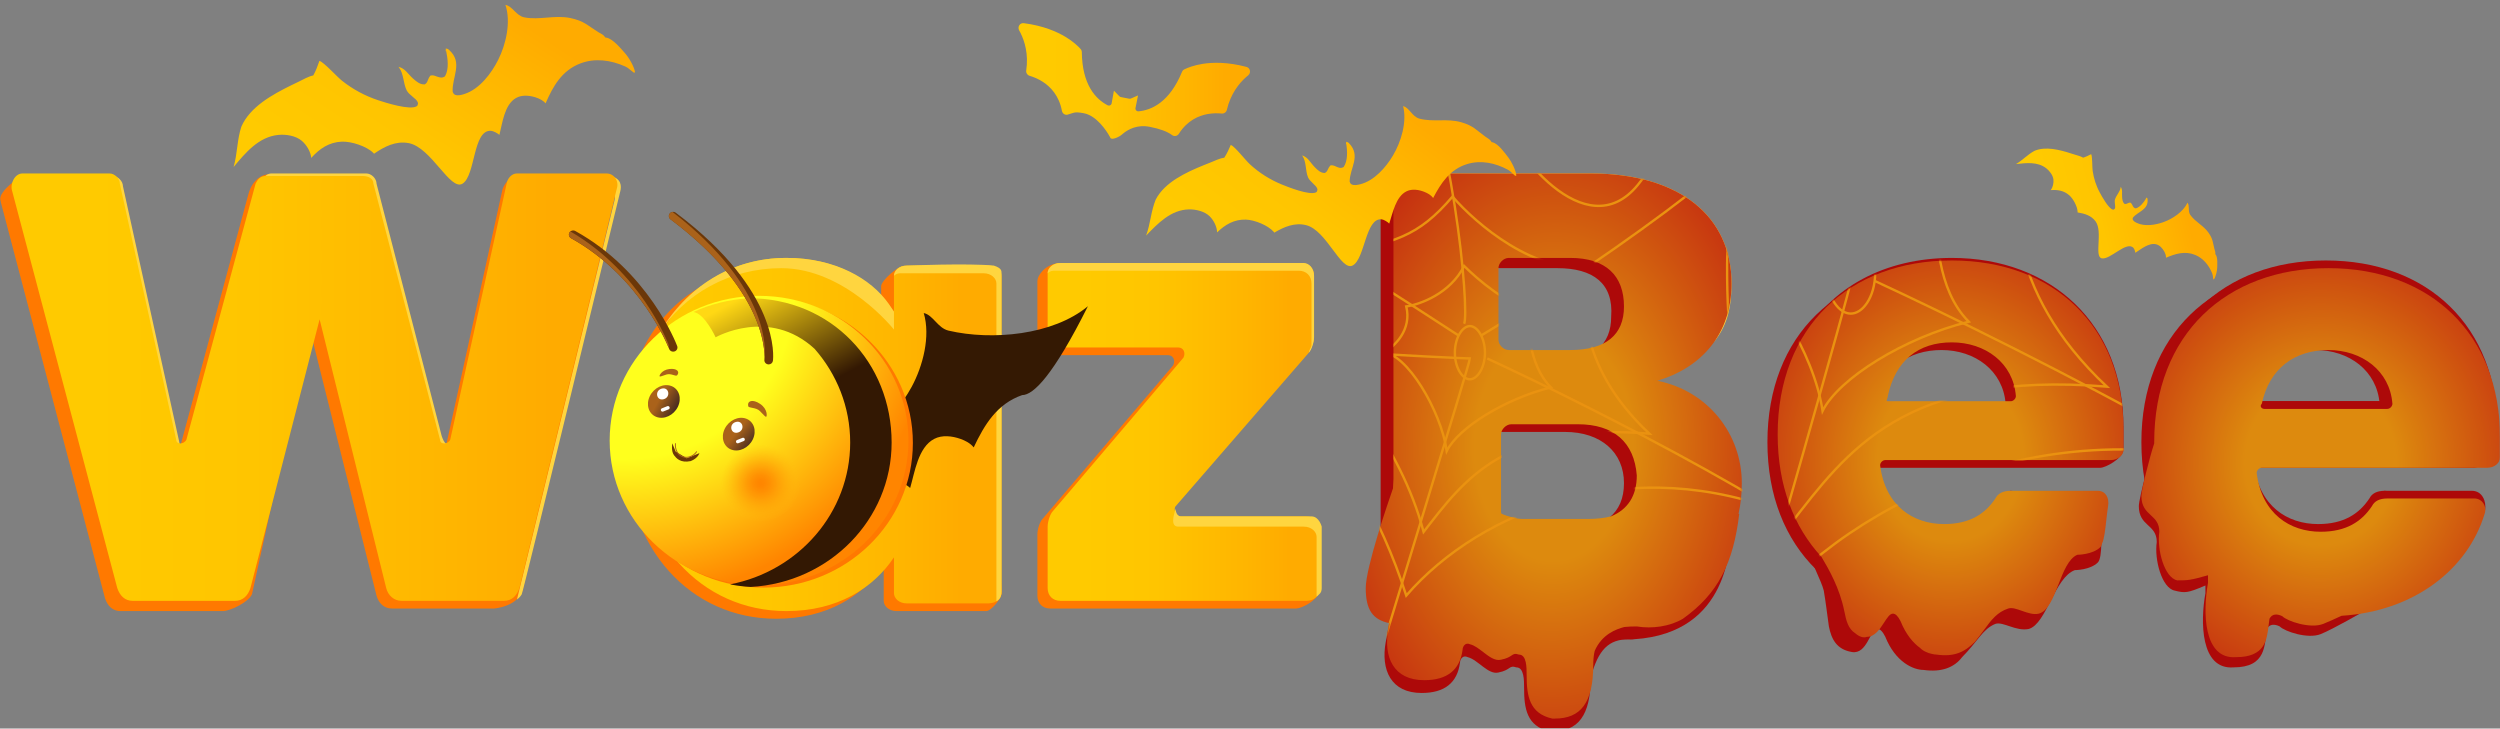 <svg width="1455" height="424" viewBox="0 0 1455 424" fill="none" xmlns="http://www.w3.org/2000/svg">
<rect x="0" y="0" width="1455" height="424" fill="#808080" stroke="none"/>
<g clip-path="url(#clip0_1406_4666)">
<mask id="mask0_1406_4666" style="mask-type:luminance" maskUnits="userSpaceOnUse" x="0" y="0" width="1455" height="424">
<path d="M1455 0H0V424H1455V0Z" fill="white"/>
</mask>
<g mask="url(#mask0_1406_4666)">
<path d="M951.119 372.034C1007.77 368.377 1005.64 315.498 1007.77 313.945L946.646 358.629L921.305 372.034H951.119Z" fill="#AD0909"/>
<path d="M450.219 156.06C480.034 156.06 500.905 169.465 512.832 187.338V166.486C512.832 163.507 522.859 154.21 526.507 154.939L567.99 159.038C572.462 159.038 575.444 162.017 575.444 164.997L582.898 345.221C582.898 348.2 576.935 355.647 573.954 355.647H521.776C517.304 355.647 514.322 352.668 514.322 349.69V328.837C502.396 346.711 481.525 360.116 451.709 360.116C402.514 360.116 363.753 319.901 363.753 258.833C360.772 194.787 401.023 156.06 450.219 156.06ZM468.108 208.191C444.256 208.191 423.385 224.575 423.385 257.343C423.385 288.622 444.256 306.495 468.108 306.495C491.96 306.495 512.832 288.622 512.832 257.343C512.832 226.064 491.96 208.191 468.108 208.191Z" fill="#FF7900"/>
<path d="M754.33 209.681L676.811 299.048C675.322 300.538 676.811 305.006 679.795 305.006H752.841C757.314 305.006 760.298 307.985 760.298 310.964L767.398 345.087C766.138 349.813 757.314 354.159 754.33 354.159H611.217C606.745 354.159 603.764 351.179 603.764 346.711V310.964C603.764 307.985 605.254 303.517 606.745 302.028L682.772 212.66C684.268 209.681 682.772 206.702 679.795 206.702H611.217C606.745 206.702 603.764 203.723 603.764 200.744V163.507C603.764 160.529 608.011 153.846 616.306 153.131L751.353 156.06C755.825 156.06 758.803 159.039 758.803 163.507V199.255C758.803 203.723 757.314 208.191 754.33 209.681Z" fill="#FF7900"/>
<path d="M922.794 355.651H812.477C808.004 355.651 803.531 352.673 803.531 346.715V114.36C803.531 109.892 813.844 101.307 818.317 101.307L918.321 105.422C970.499 105.422 1000.31 130.743 1000.31 169.469C1000.31 199.258 979.27 216.417 953.928 223.864C983.742 229.822 1006.27 257.347 1006.27 285.647C1007.77 328.841 976.461 355.651 922.794 355.651ZM906.398 156.064H870.616C867.639 156.064 864.655 159.043 864.655 162.021V203.727C864.655 206.706 867.639 209.684 870.616 209.684H906.398C927.267 209.684 937.701 200.747 937.701 184.364C939.19 165.001 927.267 156.064 906.398 156.064ZM910.871 251.389H872.105C869.127 251.389 866.143 254.369 866.143 257.347V302.031C866.143 305.01 869.127 307.989 872.105 307.989H912.36C933.228 307.989 945.158 299.052 945.158 281.179C945.158 263.305 931.74 251.389 910.871 251.389Z" fill="#AD0909"/>
<path d="M1130.01 358.629C1070.38 358.629 1028.64 319.903 1028.64 257.346C1028.64 194.789 1070.38 156.062 1130.01 156.062C1189.65 156.062 1229.89 194.788 1229.89 254.367C1229.89 258.835 1235.85 258.835 1235.85 261.814C1235.31 266.927 1225.42 272.241 1222.44 272.241H1091.25C1089.76 272.241 1088.27 273.73 1088.27 275.219C1091.25 299.051 1107.65 309.477 1125.54 309.477C1140.44 309.477 1156.85 310.967 1162.81 302.03C1164.3 299.051 1165.79 285.646 1170.27 285.646L1214.99 290.114C1219.46 290.114 1222.44 294.582 1220.95 299.051C1217.97 306.498 1210.51 310.967 1206.04 316.924C1201.57 322.882 1200.08 327.35 1195.61 331.819C1180.7 346.713 1158.34 358.629 1130.01 358.629ZM1092.74 237.983H1164.3C1165.79 237.983 1167.28 236.493 1167.28 235.004C1165.79 215.641 1149.39 203.725 1130.01 203.725C1110.63 203.725 1095.72 214.151 1091.25 235.004C1089.76 236.493 1091.25 237.983 1092.74 237.983Z" fill="#AD0909"/>
<path d="M1347.67 358.629C1288.03 358.629 1246.29 319.903 1246.29 257.346C1246.29 194.789 1288.03 156.062 1347.67 156.062C1407.29 156.062 1447.55 194.788 1447.55 254.367C1447.55 258.835 1453.51 258.835 1453.51 261.814C1453.51 264.793 1443.08 272.241 1440.09 272.241H1308.91C1307.41 272.241 1305.92 273.73 1305.92 275.219C1308.91 299.051 1325.3 309.477 1343.19 309.477C1358.1 309.477 1368.54 307.987 1374.5 299.051C1375.99 296.072 1383.44 285.646 1387.91 285.646L1432.64 290.114C1437.11 290.114 1440.09 294.582 1438.6 299.051C1428.17 333.31 1393.88 358.629 1347.67 358.629ZM1310.4 237.983H1381.95C1383.44 237.983 1384.94 236.493 1384.94 235.004C1383.44 215.641 1367.05 203.725 1347.67 203.725C1328.29 203.725 1313.38 214.151 1308.91 235.004C1307.41 236.493 1308.91 237.983 1310.4 237.983Z" fill="#AD0909"/>
<path d="M457.673 150.107C487.488 150.107 508.359 163.513 520.286 181.387V160.534C520.286 157.555 523.267 154.576 527.74 154.576H575.444C579.917 154.576 582.899 157.555 582.899 160.534V345.227C582.526 348.105 580.936 350.801 575.444 351.184H527.74C523.267 351.184 520.286 348.206 520.286 345.227V324.374C508.359 342.248 487.488 355.653 457.673 355.653C408.477 355.653 369.717 315.438 369.717 254.37C369.717 193.302 406.986 150.107 457.673 150.107ZM475.563 203.728C451.71 203.728 430.839 220.112 430.839 252.88C430.839 285.648 451.71 302.033 475.563 302.033C499.415 302.033 520.286 284.159 520.286 252.88C520.286 221.602 497.924 203.728 475.563 203.728Z" fill="url(#paint0_linear_1406_4666)"/>
<path d="M761.787 205.216L684.268 294.584C682.78 296.073 684.268 300.541 687.252 300.541H760.299C764.772 300.541 767.756 303.52 767.756 306.5V343.736C767.756 346.715 764.772 349.694 760.299 349.694H617.185C612.712 349.694 609.73 346.715 609.73 342.246V306.5C609.73 303.52 611.221 299.052 612.712 297.563L688.741 208.195C690.23 205.216 688.741 202.237 685.757 202.237H617.185C612.712 202.237 609.73 199.258 609.73 196.279V159.043C609.73 156.064 612.712 153.085 617.185 153.085H757.315C761.787 153.085 764.771 156.064 764.771 160.533V196.279C764.771 199.258 763.283 202.237 761.787 205.216Z" fill="url(#paint1_linear_1406_4666)"/>
<path d="M1353.63 354.16C1293.99 354.16 1252.25 315.434 1252.25 252.876C1252.25 190.319 1293.99 151.593 1353.63 151.593C1413.26 151.593 1453.5 190.319 1453.5 249.898V261.813C1453.5 264.792 1450.53 267.771 1446.05 267.771H1314.86C1313.37 267.771 1311.88 269.26 1311.88 270.75C1314.86 294.581 1331.26 305.007 1349.16 305.007C1364.06 305.007 1373.01 299.049 1378.97 290.113C1380.46 287.134 1383.44 285.644 1387.92 285.644H1438.6C1444.74 285.644 1447.13 291.826 1446.34 296.809C1435.9 331.067 1399.84 354.16 1353.63 354.16ZM1316.36 233.513H1387.92C1389.4 233.513 1392.01 232.122 1392.01 230.633C1390.52 211.27 1373.01 199.256 1353.63 199.256C1334.25 199.256 1319.33 209.682 1314.86 230.534C1313.37 232.024 1314.86 233.513 1316.36 233.513Z" fill="#AD0909"/>
<path d="M14.908 102.443L59.631 106.911C62.613 106.911 65.594 109.89 65.594 112.869L98.392 261.815C98.392 264.794 102.864 264.794 104.354 261.815L144.605 112.869C146.954 104.2 153.037 101.499 156.018 101.499L208.709 106.911C211.69 106.911 214.672 108.4 214.672 111.379L253.432 260.325C253.432 263.304 257.905 263.304 259.396 260.325L292.192 111.379C292.685 108.078 296.361 101.226 305.609 102.443L351.824 105.421C356.296 105.421 359.278 109.89 357.787 114.358L304.119 343.735C302.628 348.204 297.872 352.835 287.72 354.161H228.089C223.617 354.161 220.435 351.166 219.145 346.714L180.384 191.81L146.697 345.659C145.206 350.128 134.17 355.651 129.698 355.651H70.066C65.594 355.651 62.613 352.672 61.122 348.204L0 115.849C0 111.379 10.435 102.443 14.908 102.443Z" fill="#FF7900"/>
<path d="M361.025 111.229C361.025 111.229 304.661 344.158 303.619 345.951C302.577 347.743 300.871 348.918 300.871 348.918L357.54 117.094C358.901 112.198 356.1 108.169 351.78 108.169H301.382C299.943 108.169 297.809 108.246 296.369 109.734L296.734 108.169C297.218 105.068 299.943 102.221 302.822 102.221H354.66C361.86 103.708 361.724 108.381 361.025 111.229Z" fill="#FFD53F"/>
<path d="M263.87 257.346C262.379 263.303 256.416 261.814 254.925 258.835L217.656 109.889C216.165 106.91 214.674 105.42 211.693 105.42H156.534C155.043 105.42 152.047 106.906 150.557 108.396C151.725 106.225 153.671 100.952 158.025 100.952H213.184C216.165 100.952 219.146 103.931 219.146 106.91L257.074 253.791C260.056 262.728 263.87 257.346 263.87 257.346Z" fill="#FFD53F"/>
<path d="M110.316 258.835C108.825 264.793 102.862 266.282 101.371 261.814L68.574 112.868C68.574 109.889 65.592 106.91 62.611 106.91C62.611 106.91 11.924 105.42 10.434 106.91C10.434 105.42 13.415 103.931 14.906 102.441H65.592C68.574 102.441 71.555 105.42 71.555 108.4L104.352 257.345C104.352 258.835 105.844 261.812 110.316 258.835Z" fill="#FFD53F"/>
<path d="M13.087 100.952H63.774C66.755 100.952 69.737 103.931 69.737 106.91L102.534 255.856C102.534 258.835 107.006 258.835 108.497 255.856L148.748 106.912C150.239 103.932 151.73 102.443 154.711 102.443H211.361C214.343 102.443 217.324 103.932 217.324 106.912L256.084 255.858C256.084 258.836 260.556 258.836 262.047 255.858L294.845 106.912C295.309 103.812 297.826 100.953 300.807 100.953H352.985C357.457 100.953 360.439 105.422 358.948 109.89L302.298 342.246C300.807 346.715 297.826 349.693 293.354 349.693H233.722C229.25 349.693 225.821 346.489 224.778 342.246L186.017 185.853L145.766 342.246C144.276 346.715 141.294 349.693 136.822 349.693H77.191C72.719 349.693 69.737 346.715 68.246 342.246L7.124 111.379C5.633 106.91 8.615 100.952 13.087 100.952Z" fill="url(#paint2_linear_1406_4666)"/>
<path d="M582.898 159.043V344.247C582.898 348.201 580.839 349.404 579.916 349.958V165.001C579.916 162.023 576.935 159.043 572.462 159.043H524.757C523.267 159.043 521.776 159.043 520.285 160.533C520.285 157.554 523.267 154.575 527.739 154.575C527.739 154.575 563.518 153.086 578.425 154.575C582.898 156.064 582.898 157.554 582.898 159.043Z" fill="#FFD53F"/>
<path d="M517.299 176.918L520.28 181.387V191.812C520.28 191.812 491.956 156.066 454.686 156.066C424.871 156.066 398.037 170.96 383.129 194.792C399.527 166.491 426.361 150.107 457.667 150.107C485.992 150.107 506.863 162.023 517.299 176.918Z" fill="#FFD53F"/>
<path d="M769.236 306.501V342.247C769.236 345.227 767.748 345.791 766.259 347.28V312.458C766.259 309.479 763.275 306.501 758.802 306.501H685.756C681.283 306.501 682.772 300.542 684.267 296.074C684.267 299.053 685.756 300.542 687.245 300.542H763.275C767.748 300.542 769.236 306.501 769.236 306.501Z" fill="#FFD53F"/>
<path d="M764.771 160.533V196.279C764.771 199.258 763.283 203.727 761.787 205.216C761.787 203.727 763.283 202.237 763.283 200.748V165.001C763.283 160.533 760.299 157.553 755.826 157.553H614.203C612.712 157.553 611.221 157.553 609.73 159.043C609.73 156.064 612.712 153.085 617.185 153.085H758.81C761.787 153.085 764.771 156.064 764.771 160.533Z" fill="#FFD53F"/>
<path d="M997.328 199.257C1001.8 191.809 1004.78 181.383 1004.78 170.957C1004.78 132.231 973.475 106.91 922.786 106.91H816.942C815.453 106.91 812.469 106.91 812.469 108.4C812.469 103.931 816.942 100.952 819.926 100.952H925.77C977.948 100.952 1007.76 126.273 1007.76 164.999C1007.76 179.894 1004.78 190.32 997.328 199.257Z" fill="#FFD53F"/>
<path d="M1235.85 248.412V260.328C1235.85 261.817 1234.37 264.796 1232.88 264.796V252.88C1232.88 193.302 1191.13 154.576 1132.99 154.576C1095.72 154.576 1065.27 170.116 1048.87 196.926C1065.27 167.137 1097.21 150.107 1135.98 150.107C1194.12 150.107 1235.85 188.833 1235.85 248.412Z" fill="#AD0909"/>
<path d="M1392.35 235.362C1391.34 237.698 1390.48 237.984 1387.92 237.984H1313.38C1311.89 237.984 1310.4 236.494 1310.4 235.005C1311.89 229.047 1313.38 224.579 1316.36 220.11C1314.87 223.089 1313.38 226.068 1313.38 230.537C1313.38 232.026 1314.87 233.515 1316.36 233.515H1387.92C1389.42 233.515 1391.81 231.945 1391.81 230.456L1392.35 235.362Z" fill="#AD0909"/>
<path d="M843.785 340.755C840.801 340.755 827.383 303.518 824.406 303.518C821.422 300.539 818.437 296.071 815.46 294.581C810.987 291.602 809.492 330.328 810.987 334.797C812.476 342.244 809.492 357.139 806.515 373.523C803.53 389.907 809.492 403.312 827.383 403.312C840.801 403.312 848.258 397.354 849.747 385.438C849.747 383.949 851.236 380.97 854.22 382.46C860.181 383.949 866.143 392.886 872.104 391.397C879.561 389.907 878.072 386.928 882.545 388.418C887.018 388.418 887.018 395.865 887.018 400.334C887.018 412.249 888.506 422.675 901.925 425.654H903.414C918.321 425.654 925.777 416.717 925.777 394.375C930.25 377.991 936.212 372.033 948.135 372.033C957.08 373.523 967.514 355.649 974.971 351.181C977.955 351.181 1006.28 313.945 1006.28 313.945L945.157 358.628" fill="#AD0909"/>
<path d="M1043.54 293.09L1052.49 319.9C1053.98 327.348 1059.94 337.774 1061.44 343.732C1062.92 352.669 1062.92 354.158 1064.41 364.584C1065.91 372.031 1068.89 377.989 1077.83 379.479C1086.78 380.968 1088.27 366.074 1092.74 366.074C1094.23 366.074 1095.72 367.563 1097.21 370.542C1103.17 385.436 1113.61 389.905 1119.58 389.905C1130.01 391.395 1137.47 388.416 1141.94 382.458C1150.88 373.521 1153.86 366.074 1161.32 363.095C1165.79 361.606 1173.24 367.563 1180.7 366.074C1191.13 363.095 1195.61 336.285 1207.53 331.816C1207.53 331.816 1216.47 331.816 1220.95 327.348C1223.93 324.369 1222.44 309.474 1223.93 303.516C1152.37 337.774 1043.54 293.09 1043.54 293.09Z" fill="#AD0909"/>
<path d="M1265.67 343.732C1258.22 342.243 1253.74 325.859 1255.23 315.433C1255.23 305.006 1244.8 306.496 1244.8 294.581C1244.8 290.112 1252.25 261.812 1253.74 260.323C1253.74 260.323 1261.19 245.428 1262.69 243.939C1262.69 243.939 1277.6 224.575 1279.09 221.597C1279.09 220.107 1282.07 211.17 1282.07 206.702C1291.02 282.665 1340.21 340.753 1338.72 330.327C1338.72 322.88 1375.98 351.18 1375.98 355.648C1375.98 355.648 1358.1 366.074 1350.64 369.053C1343.19 372.033 1329.77 367.564 1326.79 364.585C1323.81 363.096 1320.83 363.096 1319.33 366.074C1317.85 375.011 1319.33 388.416 1299.95 388.416C1280.57 389.906 1280.57 361.606 1283.56 345.222C1283.56 339.264 1283.56 340.753 1283.56 340.753C1273.12 345.222 1271.64 345.222 1265.67 343.732Z" fill="#AD0909"/>
<path fill-rule="evenodd" clip-rule="evenodd" d="M1253.75 258.035C1253.75 257.806 1253.75 257.576 1253.75 257.346C1253.75 194.789 1295.49 156.062 1355.12 156.062C1414.75 156.062 1455 194.788 1455 254.367V266.282C1455 269.261 1452.02 272.241 1447.55 272.241H1316.36C1314.87 272.241 1313.38 273.73 1313.38 275.219C1316.36 299.051 1332.76 309.477 1350.64 309.477C1365.55 309.477 1374.5 303.519 1380.46 294.582C1381.95 291.603 1384.93 290.114 1389.4 290.114H1440.09C1444.57 290.114 1447.55 294.582 1446.05 299.051C1436.21 331.391 1405.09 355.768 1362.76 358.394C1359.25 360.044 1355.29 361.838 1352.14 363.1C1344.68 366.078 1331.26 361.61 1328.29 358.631C1325.3 357.141 1322.32 357.141 1320.83 360.12C1320.63 361.326 1320.49 362.612 1320.33 363.936C1319.36 372.429 1318.22 382.462 1301.45 382.462C1282.07 383.952 1282.07 355.652 1285.05 339.268V334.8C1274.62 337.779 1273.12 337.779 1267.17 337.779C1259.71 336.289 1255.23 319.905 1256.73 309.479C1256.73 304.44 1254.29 302.184 1251.77 299.853C1249.08 297.361 1246.29 294.783 1246.29 288.626C1246.29 285.046 1251.08 266.165 1253.75 258.035ZM1389.4 237.983H1317.85C1316.36 237.983 1314.87 236.493 1316.36 235.004C1320.83 214.151 1335.74 203.725 1355.12 203.725C1374.5 203.725 1390.9 215.641 1392.39 235.004C1392.39 236.493 1390.9 237.983 1389.4 237.983Z" fill="url(#paint3_radial_1406_4666)"/>
<path d="M813.964 369.055C813.964 373.523 815.453 377.991 819.926 380.97C824.398 382.46 830.36 379.48 834.833 376.502C846.756 370.544 860.174 372.034 873.592 372.034C878.065 372.034 882.538 372.034 882.538 367.565C882.538 366.075 882.538 363.097 881.049 361.607C879.554 360.118 878.065 360.118 875.081 358.628C863.158 355.65 851.228 357.139 839.305 354.16C834.833 354.16 831.849 352.67 827.376 349.691C819.926 343.734 818.437 333.308 818.437 324.371C818.437 322.881 818.437 319.902 816.942 319.902C813.964 316.924 813.964 321.392 813.964 322.881C813.964 327.349 812.469 333.308 812.469 337.776C812.469 349.691 812.469 360.118 813.964 369.055Z" fill="#FFE91D"/>
<path fill-rule="evenodd" clip-rule="evenodd" d="M1034.6 252.876C1034.6 282.431 1043.92 306.667 1060.04 324.013C1064.51 331.499 1070.71 342.394 1073.37 355.647C1074.48 361.218 1075.6 365.956 1079.83 368.613C1081.77 370.365 1084.48 371.507 1086.55 370.646C1091.16 370.634 1094.07 366.127 1096.54 362.323C1098.34 359.542 1099.89 357.137 1101.69 357.137C1103.18 357.137 1104.67 358.626 1106.16 361.605C1109.25 369.311 1113.53 374.226 1117.56 377.176C1118.54 378.139 1119.68 378.929 1121.06 379.48C1122.1 380 1123.15 380.339 1124.17 380.519C1125.27 380.829 1126.24 380.968 1127.03 380.968C1137.47 382.457 1143.43 379.479 1149.4 373.52C1151.39 371.126 1153.07 368.838 1154.62 366.715C1158.87 360.913 1162.23 356.338 1168.78 354.158C1170.93 353.442 1173.75 354.444 1176.79 355.515C1180.06 356.673 1183.56 357.911 1186.66 357.137C1191.97 355.623 1194.96 347.957 1197.99 340.195C1200.92 332.681 1203.89 325.077 1209.02 322.879C1209.02 322.879 1217.97 322.879 1222.44 318.411C1222.89 317.961 1223.2 317.206 1223.43 316.234C1224.65 313.794 1225.27 308.144 1225.89 302.596C1226.21 299.748 1226.52 296.927 1226.91 294.581C1227.72 289.698 1225.42 285.644 1220.95 285.644H1170.26C1165.79 285.644 1162.81 287.134 1161.31 290.113C1155.35 299.049 1146.41 305.007 1131.5 305.007C1113.61 305.007 1097.21 294.581 1094.23 270.75C1094.23 269.26 1095.72 267.771 1097.21 267.771H1228.4C1232.87 267.771 1235.85 264.792 1235.85 261.813V249.898C1235.85 190.319 1195.6 151.593 1135.97 151.593C1076.34 151.593 1034.6 190.319 1034.6 252.876ZM1098.7 233.513H1170.26C1171.75 233.513 1173.24 232.024 1173.24 230.534C1171.75 211.171 1155.35 199.256 1135.97 199.256C1116.59 199.256 1103.17 209.682 1098.7 230.534C1098.7 231.104 1098.48 231.672 1098.3 232.158C1098 232.944 1097.78 233.513 1098.7 233.513Z" fill="url(#paint4_radial_1406_4666)"/>
<path fill-rule="evenodd" clip-rule="evenodd" d="M1011.83 299.052C1013.09 293.466 1013.73 287.497 1013.73 281.177C1013.73 252.877 994.351 227.557 964.537 221.598C989.878 214.151 1007.77 194.788 1007.77 164.999C1007.77 126.273 977.949 100.952 925.778 100.952H819.926C815.454 100.952 810.988 105.42 810.988 109.889V278.779C810.893 280.598 810.806 282.415 810.718 284.218C807.869 292.37 794.861 330.305 794.861 342.245C794.861 354.621 798.674 360.649 808.643 362.674C808.441 363.736 808.226 364.867 808.003 366.078C805.026 382.462 810.988 395.867 828.879 395.867C842.297 395.867 849.747 389.909 851.236 377.994C851.236 376.504 852.731 373.526 855.709 375.015C858.194 375.635 860.68 377.549 863.165 379.463C866.641 382.142 870.124 384.821 873.6 383.952C877.102 383.252 878.632 382.224 879.73 381.485C880.969 380.65 881.663 380.182 884.034 380.973C888.507 380.973 888.507 388.42 888.507 392.888C888.507 404.804 890.002 415.23 903.414 418.209H904.909C919.816 418.209 927.266 409.273 927.266 386.931C927.266 383.815 927.569 381.133 928.115 378.822C932.298 369.159 940.624 366.149 945.353 364.916C947.751 364.649 950.21 364.589 952.614 364.589C961.56 366.078 971.994 364.589 979.444 360.12C1000.02 345.442 1008.79 327.782 1012.24 299.052H1011.83ZM937.707 300.493C947.347 296.506 952.608 288.578 952.608 276.708C951.119 257.346 939.189 246.919 918.321 246.919H879.561C876.577 246.919 873.6 249.898 873.6 252.877V297.561C873.6 298.022 873.667 298.482 873.802 298.932C877.554 300.703 883.536 302.031 885.529 302.031H924.289C929.287 302.031 933.773 301.519 937.707 300.493ZM878.072 150.105H913.848C934.716 150.105 945.157 160.531 945.157 178.404C945.157 194.788 934.716 203.725 913.848 203.725H878.072C875.088 203.725 872.104 200.746 872.104 197.767V156.062C872.104 153.083 875.088 150.105 878.072 150.105Z" fill="url(#paint5_radial_1406_4666)"/>
<mask id="mask1_1406_4666" style="mask-type:alpha" maskUnits="userSpaceOnUse" x="794" y="100" width="220" height="319">
<path fill-rule="evenodd" clip-rule="evenodd" d="M1011.83 299.052C1013.09 293.466 1013.73 287.497 1013.73 281.177C1013.73 252.877 994.351 227.557 964.537 221.598C989.878 214.151 1007.77 194.788 1007.77 164.999C1007.77 126.273 977.949 100.952 925.778 100.952H819.926C815.454 100.952 810.988 105.42 810.988 109.889V278.779C810.893 280.598 810.806 282.415 810.718 284.218C807.869 292.37 794.861 330.305 794.861 342.245C794.861 354.621 798.674 360.649 808.643 362.674C808.441 363.736 808.226 364.867 808.003 366.078C805.026 382.462 810.988 395.867 828.879 395.867C842.297 395.867 849.747 389.909 851.236 377.994C851.236 376.504 852.731 373.526 855.709 375.015C858.194 375.635 860.68 377.549 863.165 379.463C866.641 382.142 870.124 384.821 873.6 383.952C877.102 383.252 878.632 382.224 879.73 381.485C880.969 380.65 881.663 380.182 884.034 380.973C888.507 380.973 888.507 388.42 888.507 392.888C888.507 404.804 890.002 415.23 903.414 418.209H904.909C919.816 418.209 927.266 409.273 927.266 386.931C927.266 383.815 927.569 381.133 928.115 378.822C932.298 369.159 940.624 366.149 945.353 364.916C947.751 364.649 950.21 364.589 952.614 364.589C961.56 366.078 971.994 364.589 979.444 360.12C1000.02 345.442 1008.79 327.782 1012.24 299.052H1011.83ZM937.707 300.493C947.347 296.506 952.608 288.578 952.608 276.708C951.119 257.346 939.189 246.919 918.321 246.919H879.561C876.577 246.919 873.6 249.898 873.6 252.877V297.561C873.6 298.022 873.667 298.482 873.802 298.932C877.554 300.703 883.536 302.031 885.529 302.031H924.289C929.287 302.031 933.773 301.519 937.707 300.493ZM878.072 150.105H913.848C934.716 150.105 945.157 160.531 945.157 178.404C945.157 194.788 934.716 203.725 913.848 203.725H878.072C875.088 203.725 872.104 200.746 872.104 197.767V156.062C872.104 153.083 875.088 150.105 878.072 150.105Z" fill="url(#paint6_radial_1406_4666)"/>
</mask>
<g mask="url(#mask1_1406_4666)">
<path d="M864.244 205.269C864.244 210.044 862.944 214.155 861.092 216.933C859.213 219.745 857.138 220.749 855.487 220.749C853.837 220.749 851.762 219.745 849.883 216.933C848.031 214.155 846.73 210.044 846.73 205.269C846.73 200.494 848.031 196.384 849.883 193.606C851.762 190.794 853.837 189.79 855.487 189.79C857.138 189.79 859.213 190.794 861.092 193.606C862.944 196.384 864.244 200.494 864.244 205.269Z" stroke="#EA9210" stroke-width="1.4"/>
<path d="M862.223 195.174C916.112 162.645 1030.63 86.145 1057.57 40.38M865.591 208.634C928.459 237.798 1063.63 306.221 1101.36 346.602M791.494 420.634C807.209 366.793 855.487 211.326 855.487 208.634C852.119 208.634 700.557 201.904 656.772 191.809M848.751 195.174C790.369 157.036 666.876 78.742 639.932 70.666M852.119 188.444C855.487 181.713 845.383 67.301 818.439 23.555" stroke="#EA9210" stroke-width="1.4"/>
<path d="M983.473 10.095C983.473 30.285 977.411 78.069 953.161 107.682C922.848 144.698 879.064 87.491 872.327 63.936C852.119 74.031 842.015 60.571 831.911 50.476C794.862 111.047 754.446 111.047 724.133 117.777C734.237 148.063 720.765 171.618 700.557 195.174C727.501 201.904 788.126 252.38 818.439 346.603C862.223 296.126 949.793 262.476 1040.73 299.491C997.619 245.65 1002.56 135.724 1010.42 87.491C899.946 103.644 876.82 26.92 879.064 -13.461M852.119 154.793C859.98 162.645 878.39 178.349 889.168 178.349C889.168 188.444 889.168 211.999 902.64 225.46C875.696 232.19 848.751 249.015 842.015 262.476C838.647 238.92 818.439 205.269 804.966 205.269C811.702 201.904 821.807 191.809 818.439 178.349C826.3 177.227 844.036 170.945 852.119 154.793ZM926.216 154.793C919.48 170.496 916.786 211.999 959.897 252.38C875.696 245.65 852.119 279.301 828.543 309.587C815.071 258.437 778.022 216.486 761.182 201.904C770.161 195.174 785.432 174.983 774.654 148.063C811.702 141.333 825.175 137.968 845.383 114.412C858.855 130.116 893.883 160.177 926.216 154.793Z" stroke="#EA9210" stroke-width="1.4"/>
</g>
<path d="M503.281 251.078C515.217 247.651 524.921 235.621 530.579 225.159C537.138 213.029 541.652 195.789 537.617 182.189C543.086 183.318 545.736 190.946 552.047 192.421C577.332 198.339 612.962 195.035 633.169 178.211C612.961 218.592 601.428 229.95 594.884 229.95C580.247 235.043 572.939 247.159 566.698 260.39C564.789 257.979 561.801 256.428 558.938 255.421C554.155 253.741 548.312 253.016 543.684 255.448C534.325 260.357 532.381 274.889 529.714 283.99C528.505 282.701 524.952 280.725 523.18 280.567C510.609 279.468 506.55 277.874 505.474 277.222C505.921 277.888 506.352 279.768 503.489 283.712C503.515 284.202 503.456 284.328 503.281 283.993C503.353 283.898 503.421 283.804 503.489 283.712C503.283 279.798 497.718 252.68 503.281 251.078Z" fill="#341903"/>
<mask id="mask2_1406_4666" style="mask-type:alpha" maskUnits="userSpaceOnUse" x="1034" y="151" width="202" height="231">
<path fill-rule="evenodd" clip-rule="evenodd" d="M1060.04 324.013C1043.92 306.667 1034.6 282.431 1034.6 252.876C1034.6 190.319 1076.34 151.593 1135.97 151.593C1195.6 151.593 1235.85 190.319 1235.85 249.898V261.813C1235.85 264.792 1232.87 267.771 1228.4 267.771H1097.21C1095.72 267.771 1094.23 269.26 1094.23 270.75C1097.21 294.581 1113.61 305.007 1131.5 305.007C1146.41 305.007 1155.35 299.049 1161.31 290.113C1162.81 287.134 1165.79 285.644 1170.26 285.644H1220.95C1225.42 285.644 1227.72 289.698 1226.91 294.581C1226.52 296.927 1226.21 299.748 1225.89 302.596C1225.27 308.144 1224.65 313.794 1223.43 316.234C1223.2 317.206 1222.89 317.961 1222.44 318.411C1217.97 322.879 1209.02 322.879 1209.02 322.879C1203.89 325.077 1200.92 332.681 1197.99 340.195C1194.96 347.957 1191.97 355.623 1186.66 357.137C1183.56 357.911 1180.06 356.673 1176.79 355.515C1173.75 354.444 1170.93 353.442 1168.78 354.158C1162.23 356.338 1158.87 360.913 1154.62 366.715C1153.07 368.838 1151.39 371.126 1149.4 373.52C1143.43 379.479 1137.47 382.457 1127.03 380.968C1122.56 380.968 1112.13 376.499 1106.16 361.605C1104.67 358.626 1103.18 357.137 1101.69 357.137C1099.89 357.137 1098.34 359.542 1096.54 362.323C1093.86 366.462 1090.64 371.433 1085.29 370.542C1076.34 369.052 1074.85 363.094 1073.37 355.647C1070.71 342.394 1064.51 331.499 1060.04 324.013ZM1170.26 233.513H1098.7C1097.78 233.513 1098 232.944 1098.3 232.158C1098.48 231.672 1098.7 231.104 1098.7 230.534C1103.17 209.682 1116.59 199.256 1135.97 199.256C1155.35 199.256 1171.75 211.171 1173.24 230.534C1173.24 232.024 1171.75 233.513 1170.26 233.513Z" fill="url(#paint7_radial_1406_4666)"/>
</mask>
<g mask="url(#mask2_1406_4666)">
<path d="M1091.34 158.894C1091.34 165.918 1089.44 172.064 1086.6 176.316C1083.74 180.601 1080.3 182.517 1077.15 182.517C1074 182.517 1070.57 180.601 1067.71 176.316C1064.87 172.064 1062.96 165.918 1062.96 158.894C1062.96 151.87 1064.87 145.724 1067.71 141.472C1070.57 137.186 1074 135.271 1077.15 135.271C1080.3 135.271 1083.74 137.186 1086.6 141.472C1089.44 145.724 1091.34 151.87 1091.34 158.894Z" stroke="#EA9210" stroke-width="1.4"/>
<path d="M1086.61 144.726C1162.23 99.076 1322.94 -8.28 1360.75 -72.505M1091.34 163.616C1179.57 204.544 1369.26 300.566 1422.19 357.235M1006.25 413.904C1028.31 338.346 1077.16 167.394 1077.16 163.616C1072.43 163.616 859.729 154.171 798.283 140.004M1067.7 144.726C985.776 91.205 812.462 -18.669 774.652 -30.003M1072.43 135.282C1077.16 125.837 1062.98 -34.726 1025.16 -96.117" stroke="#EA9210" stroke-width="1.4"/>
<path d="M1259.26 -115.006C1259.26 -86.672 1250.75 -19.614 1216.72 21.944C1174.18 73.89 1112.73 -6.391 1103.28 -39.448C1074.92 -25.28 1060.74 -44.17 1046.56 -58.337C994.567 26.666 937.849 26.666 895.31 36.111C909.49 78.613 890.582 111.669 862.223 144.727C900.032 154.172 985.116 221.105 1027.65 353.333C1089.1 282.497 1212.87 230.72 1340.49 282.667C1279.98 207.108 1286.04 61.297 1297.07 -6.391C1142.03 16.277 1109.58 -91.394 1112.73 -148.063M1074.92 88.057C1085.95 99.077 1111.79 121.115 1126.91 121.115C1126.91 135.282 1126.91 168.339 1145.82 187.228C1108 196.673 1070.19 220.285 1060.74 239.175C1056.01 206.119 1027.65 158.894 1008.75 158.894C1018.2 154.172 1032.38 140.004 1027.65 121.115C1038.68 119.54 1063.58 110.725 1074.92 88.057ZM1178.91 88.057C1169.45 110.095 1165.67 168.339 1226.17 225.008C1108 215.563 1074.92 262.787 1041.83 305.289C1022.93 233.508 970.937 174.636 947.3 154.172C959.903 144.727 981.331 116.392 966.208 78.613C1018.2 69.168 1037.11 64.445 1065.46 31.389C1084.37 53.427 1133.53 95.613 1178.91 88.057Z" stroke="#EA9210" stroke-width="1.4"/>
</g>
<path d="M444.341 341.975C396.324 341.975 357.395 304.276 357.395 257.765C357.395 211.253 396.324 173.559 444.341 173.559C492.359 173.559 531.292 211.257 531.292 257.765C531.292 304.272 492.363 341.975 444.341 341.975Z" fill="#FF7900"/>
<path d="M441.775 340.601C393.753 340.601 354.824 302.898 354.824 256.39C354.824 209.882 393.753 172.18 441.775 172.18C489.797 172.18 528.726 209.882 528.726 256.39C528.726 302.898 489.797 340.601 441.775 340.601Z" fill="url(#paint8_radial_1406_4666)"/>
<path d="M403.602 181.58C410.143 182.451 416.492 196.298 416.492 196.298C416.492 196.298 447.612 178.596 474.098 203.017C487.005 217.719 494.81 236.747 494.81 257.55C494.81 298.385 464.755 332.435 424.896 340.092C428.799 340.867 432.836 341.384 436.936 341.607C482.634 339.088 518.928 302.424 518.928 257.55C518.928 211.029 483.77 173.559 435.77 173.559H435.735C424.397 174.334 413.344 176.993 403.602 181.58Z" fill="url(#paint9_linear_1406_4666)"/>
<path d="M447.365 212.089C448.602 212.089 449.676 211.204 449.843 209.982C450.062 208.361 454.516 169.708 393.302 123.799C392.201 122.978 390.632 123.177 389.795 124.231C388.944 125.288 389.146 126.81 390.237 127.628C448.944 171.657 444.928 208.992 444.88 209.365C444.709 210.687 445.682 211.9 447.045 212.067C447.151 212.08 447.26 212.089 447.365 212.089Z" fill="#6B3708"/>
<path d="M390.229 127.658C442.035 166.52 445.003 200.148 444.937 207.775C444.968 207.613 445.003 207.486 445.034 207.324C445.235 205.738 449.572 168.329 391.43 123.361C390.799 123.426 390.198 123.749 389.8 124.266C388.962 125.332 389.164 126.85 390.229 127.658Z" fill="#AA621A"/>
<path d="M391.778 204.668C392.068 204.668 392.357 204.625 392.642 204.52C393.935 204.064 394.606 202.671 394.129 201.414C393.466 199.657 377.389 158.012 334.834 134.445C333.638 133.775 332.107 134.187 331.419 135.347C330.735 136.508 331.151 137.989 332.352 138.65C373.267 161.311 389.275 202.662 389.433 203.079C389.801 204.06 390.761 204.668 391.778 204.668Z" fill="#6B3708"/>
<path d="M332.345 138.615C369.739 159.321 386.316 195.6 389.017 202.062C389.25 201.545 389.25 200.962 389.052 200.415C388.381 198.702 372.874 158.48 331.977 134.703C331.744 134.865 331.543 135.063 331.411 135.321C330.745 136.481 331.143 137.967 332.345 138.615Z" fill="#AA621A"/>
<path d="M442.385 303.646C429.583 303.646 419.205 293.593 419.205 281.196C419.205 268.8 429.583 258.746 442.385 258.746C455.187 258.746 465.566 268.795 465.566 281.196C465.566 293.598 455.187 303.646 442.385 303.646Z" fill="url(#paint10_radial_1406_4666)"/>
<path d="M382.019 242.646C386.533 244.344 392.135 241.693 394.532 236.725C396.929 231.757 395.214 226.354 390.7 224.657C386.186 222.959 380.584 225.61 378.186 230.578C375.789 235.546 377.505 240.949 382.019 242.646Z" fill="url(#paint11_linear_1406_4666)"/>
<path d="M385.106 226.184C389.38 225.016 390.55 231.168 386.269 232.338C381.995 233.506 380.824 227.353 385.106 226.184Z" fill="white"/>
<path d="M425.613 261.663C430.126 263.36 435.729 260.709 438.126 255.741C440.523 250.773 438.808 245.37 434.293 243.672C429.78 241.975 424.178 244.626 421.78 249.594C419.383 254.562 421.099 259.965 425.613 261.663Z" fill="url(#paint12_linear_1406_4666)"/>
<path d="M391.271 258.021C391.271 258.021 390.458 262.578 392.276 264.943C393.49 266.523 395.92 269.661 401.996 268.356C406.34 266.646 407.062 263.724 407.062 263.724C407.062 263.724 399.726 266.729 399.658 266.729C399.588 266.729 393.238 262.812 393.238 262.812L391.271 258.021Z" fill="#6B3708"/>
<path d="M405.419 262.916C403.555 265.59 400.054 266.94 397.073 265.717C394.093 264.495 392.851 261.339 393.092 258.182" stroke="#AA621A" stroke-width="0.547" stroke-miterlimit="10" stroke-linecap="round"/>
<path d="M435.439 236.334C435.72 237.688 439.961 236.925 442.265 239.238C444.569 241.55 445.346 242.65 445.907 242.549C446.468 242.448 446.839 238.084 442.409 235.079C437.98 232.076 434.81 233.307 435.439 236.334Z" fill="#AA621A"/>
<path d="M394.084 218.414C393.313 219.324 390.556 217.109 387.915 217.959C385.275 218.808 384.25 219.336 383.885 219.042C383.52 218.75 385.081 215.32 389.555 214.772C394.027 214.224 395.81 216.378 394.084 218.414Z" fill="#AA621A"/>
<path d="M388.366 236.394L385.228 237.648C384.712 237.853 384.462 238.438 384.668 238.952C384.874 239.467 385.459 239.718 385.974 239.512L389.112 238.259C389.627 238.053 389.878 237.468 389.672 236.954C389.466 236.439 388.881 236.188 388.366 236.394Z" fill="white"/>
<path d="M432.104 254.831L428.966 256.084C428.451 256.29 428.2 256.874 428.406 257.389C428.612 257.904 429.197 258.154 429.712 257.948L432.85 256.695C433.366 256.489 433.616 255.905 433.41 255.39C433.204 254.875 432.619 254.625 432.104 254.831Z" fill="white"/>
<path d="M428.277 245.589C432.552 244.421 433.722 250.573 429.441 251.743C425.167 252.911 423.996 246.759 428.277 245.589Z" fill="white"/>
<path d="M672.612 116.182C673.302 114.856 674.089 113.61 675.006 112.425C681.897 103.529 694.365 98.578 704.57 94.546C707.049 93.566 709.865 92.118 712.519 91.792C714.095 89.425 715.186 86.908 716.325 84.307C718.75 85.323 724.88 93.274 727.487 95.651C728.827 96.886 730.228 98.058 731.676 99.167C733.131 100.278 734.627 101.324 736.163 102.302C737.712 103.279 739.295 104.186 740.918 105.025C742.535 105.865 744.192 106.631 745.883 107.322C749.695 108.894 762.231 113.887 765.956 111.934C766.583 111.603 766.563 111.051 766.772 110.427C766.738 110.248 766.704 110.067 766.664 109.888C766.172 107.894 762.366 105.784 761.288 103.224C759.631 99.291 760.419 94.3 758.028 90.751C757.954 90.64 757.873 90.528 757.792 90.417C761.282 91.465 762.656 94.729 765.054 97.157C766.785 98.91 768.469 100.648 771.029 100.69C772.032 100.118 772.295 99.747 772.78 98.689C773.218 97.734 773.588 97.095 774.276 96.299C776.047 95.854 777.219 96.936 778.836 97.441C780.23 97.874 780.688 97.835 782.002 97.221C784.528 93.483 784.13 87.945 783.558 83.668L783.302 84.242L783.497 82.52C784.299 82.755 784.488 82.723 785.114 83.356C792.322 90.672 785.478 98.043 785.491 105.708C785.828 106.424 785.862 106.865 786.576 107.274C787.99 108.081 790.126 107.617 791.601 107.255C799.745 105.266 806.609 97.418 810.704 90.518C815.447 82.518 818.956 71.018 816.605 61.743C820.256 62.651 821.839 67.864 826.056 69.028C833.917 71.202 842.31 68.787 850.468 71.155C857.588 73.223 859.083 75.622 864.56 79.596C866.129 80.733 867.153 80.968 868.137 82.742C868.285 82.766 868.44 82.775 868.588 82.806C871.956 83.533 875.863 89.095 877.884 91.706C879.75 94.118 882.323 99.216 882.498 102.281L881.818 102.322C881.306 101.857 880.767 101.406 880.268 100.92C879.372 100.059 878.631 99.35 877.52 98.754C870.245 94.836 861.926 93.044 853.917 95.475C843.913 98.514 838.659 106.484 834.099 115.235C832.88 113.559 830.906 112.433 829 111.678C825.827 110.417 821.907 109.771 818.72 111.286C812.281 114.343 810.576 124.086 808.535 130.149C807.754 129.248 805.417 127.82 804.224 127.666C794.659 126.444 794.497 150.59 787.283 154.491C780.486 158.166 772.14 134.127 760.271 131.068C753.555 129.339 747.324 132.037 741.639 135.398C741.538 135.258 741.451 135.109 741.343 134.975C738.049 131.138 730.1 127.958 725.122 127.81C718.312 127.605 713.098 130.676 708.343 135.247C708.302 131.93 706.355 128.177 704.011 125.873C701.041 122.956 695.982 121.774 691.92 121.867C681.385 122.112 673.827 130.089 667.029 137.113C669.556 130.342 669.815 123.032 672.612 116.182Z" fill="url(#paint13_linear_1406_4666)"/>
<path d="M1184.05 87.794C1184.9 87.436 1185.75 87.153 1186.65 86.95C1193.36 85.427 1201.16 87.93 1207.54 89.988C1209.09 90.487 1210.98 90.897 1212.37 91.773C1214.02 91.267 1215.52 90.503 1217.07 89.718C1217.81 91.139 1217.61 97.268 1217.92 99.399C1218.08 100.504 1218.28 101.599 1218.54 102.685C1218.78 103.772 1219.08 104.845 1219.43 105.905C1219.78 106.965 1220.17 108.007 1220.61 109.032C1221.05 110.058 1221.53 111.062 1222.07 112.044C1223.25 114.265 1227.22 121.482 1229.74 122.007C1230.16 122.094 1230.37 121.827 1230.71 121.612C1230.76 121.514 1230.82 121.418 1230.87 121.317C1231.41 120.185 1230.43 117.713 1230.92 116.087C1231.67 113.589 1233.98 111.54 1234.23 108.939C1234.24 108.857 1234.24 108.774 1234.25 108.69C1235.49 110.538 1234.87 112.611 1235.06 114.686C1235.19 116.184 1235.31 117.658 1236.5 118.673C1237.2 118.792 1237.46 118.719 1238.1 118.408C1238.68 118.127 1239.11 117.969 1239.74 117.859C1240.75 118.339 1240.88 119.302 1241.45 120.167C1241.94 120.914 1242.17 121.071 1243.03 121.293C1245.67 120.509 1247.64 117.744 1249.03 115.505L1248.69 115.676L1249.44 114.937C1249.73 115.361 1249.84 115.42 1249.89 115.959C1250.44 122.208 1244.35 123.029 1241.37 126.65C1241.26 127.119 1241.09 127.339 1241.28 127.811C1241.63 128.74 1242.82 129.349 1243.65 129.752C1248.27 131.971 1254.55 130.932 1259.17 129.266C1264.52 127.335 1270.64 123.271 1273.14 117.983C1274.51 119.829 1273.23 122.902 1274.76 125.086C1277.63 129.163 1282.53 131.281 1285.45 135.563C1288.01 139.301 1287.78 141.013 1288.82 145.012C1289.12 146.158 1289.51 146.665 1289.28 147.884C1289.35 147.953 1289.41 148.016 1289.47 148.088C1290.78 149.738 1290.46 153.879 1290.4 155.895C1290.34 157.755 1289.57 161.159 1288.46 162.672L1288.13 162.429C1288.07 162.009 1287.98 161.587 1287.94 161.165C1287.86 160.412 1287.78 159.788 1287.49 159.076C1285.58 154.406 1282.35 150.333 1277.62 148.373C1271.73 145.925 1266.15 147.647 1260.6 150.004C1260.68 148.74 1260.18 147.443 1259.58 146.348C1258.57 144.52 1256.97 142.695 1254.88 142.174C1250.65 141.117 1246.07 145.053 1242.75 147.12C1242.72 146.393 1242.18 144.81 1241.67 144.276C1237.64 139.987 1228.17 151.315 1223.26 150.355C1218.62 149.452 1224.03 134.875 1219.62 128.826C1217.12 125.405 1213.13 124.261 1209.15 123.639C1209.15 123.534 1209.17 123.43 1209.17 123.325C1209.11 120.237 1206.6 115.655 1204.31 113.653C1201.17 110.913 1197.52 110.34 1193.5 110.65C1194.77 109.071 1195.31 106.545 1195.1 104.548C1194.84 102.021 1192.9 99.499 1190.95 97.965C1185.89 93.996 1179.22 94.825 1173.29 95.501C1177.11 93.287 1180.07 89.939 1184.05 87.794Z" fill="url(#paint14_linear_1406_4666)"/>
<path d="M620.116 21.456C624.692 24.215 627.523 26.971 628.903 28.504C629.361 29.012 629.611 29.676 629.619 30.364C629.833 49.52 637.849 57.748 644.643 61.276C645.054 61.49 645.535 61.519 645.968 61.357C646.402 61.194 646.748 60.855 646.922 60.421C647.005 60.218 647.022 60.176 648.307 52.775L651.498 56.037C651.762 56.309 652.11 56.482 652.484 56.522C652.719 56.554 656.852 57.365 657.089 57.428C657.441 57.522 657.838 57.496 658.175 57.35L662.337 55.53C660.802 62.882 660.802 62.927 660.803 63.146C660.806 63.615 661.002 64.061 661.344 64.377C661.686 64.692 662.143 64.847 662.604 64.804C670.206 64.102 680.67 59.506 687.932 41.817C688.188 41.182 688.666 40.66 689.279 40.362C691.125 39.464 694.762 37.978 700.03 37.151C705.762 36.251 714.398 36.01 725.445 38.94C727.661 39.528 728.227 42.402 726.435 43.85C726.011 44.194 725.573 44.559 725.142 44.945C721.134 48.505 716.21 54.579 714.001 64.021C713.684 65.356 712.424 66.215 711.077 66.081C708.854 65.859 705.944 65.812 702.771 66.394C697.612 67.342 690.963 70.16 686.106 77.853C685.258 79.199 683.486 79.605 682.22 78.662C679.33 76.522 675.106 74.978 669.146 73.808C661.957 72.396 656.7 75.195 653.555 77.793C653.332 77.977 653.114 78.166 652.9 78.358C651.56 79.563 647.029 81.818 646.227 80.194C646.104 79.945 645.975 79.696 645.841 79.45C643.881 75.85 638.108 67.343 630.92 65.931C624.942 64.757 624.82 65.819 621.349 66.72C619.82 67.118 618.328 66.072 618.035 64.499C616.364 55.513 611.234 50.378 606.795 47.543C604.068 45.802 601.35 44.743 599.208 44.108C597.909 43.723 597.054 42.447 597.256 41.091C598.684 31.495 596.35 23.995 593.948 19.178C593.687 18.655 593.421 18.152 593.151 17.672C592.035 15.674 593.563 13.194 595.81 13.483C607.172 14.942 615.119 18.444 620.116 21.456Z" fill="url(#paint15_linear_1406_4666)"/>
<path d="M140.447 73.776C141.099 72.268 141.865 70.839 142.778 69.469C149.642 59.172 162.935 52.77 173.817 47.55C176.461 46.282 179.437 44.474 182.324 43.909C183.863 41.191 184.864 38.344 185.911 35.402C188.654 36.328 195.998 44.573 199.04 46.977C200.612 48.227 202.238 49.404 203.916 50.507C205.593 51.614 207.315 52.644 209.083 53.598C210.853 54.549 212.661 55.421 214.507 56.214C216.351 57.01 218.227 57.721 220.136 58.347C224.441 59.775 238.58 64.276 242.513 61.843C243.178 61.431 243.116 60.826 243.292 60.126C243.24 59.932 243.194 59.736 243.134 59.544C242.438 57.394 238.095 55.376 236.716 52.651C234.589 48.466 235.062 42.929 232.167 39.221C232.073 39.106 231.976 38.99 231.881 38.874C235.79 39.751 237.552 43.225 240.372 45.702C242.407 47.491 244.39 49.266 247.207 49.112C248.263 48.406 248.521 47.978 248.97 46.78C249.376 45.699 249.729 44.969 250.419 44.042C252.334 43.416 253.699 44.512 255.512 44.94C257.078 45.306 257.574 45.227 258.969 44.452C261.448 40.154 260.583 34.11 259.621 29.463L259.386 30.111L259.46 28.208C260.362 28.403 260.568 28.353 261.299 28.999C269.779 36.464 262.847 45.082 263.461 53.49C263.889 54.249 263.955 54.731 264.775 55.123C266.389 55.899 268.694 55.224 270.287 54.711C279.06 51.895 285.978 42.749 289.931 34.861C294.516 25.715 297.465 12.826 294.159 2.835C298.24 3.546 300.382 9.142 305.096 10.09C313.892 11.862 322.913 8.559 332.048 10.521C340.019 12.235 341.846 14.75 348.164 18.683C349.976 19.808 351.116 19.986 352.334 21.855C352.498 21.87 352.666 21.868 352.832 21.89C356.585 22.426 361.306 28.223 363.729 30.93C365.959 33.431 369.184 38.823 369.613 42.171L368.873 42.269C368.269 41.799 367.642 41.347 367.061 40.852C366.011 39.977 365.138 39.257 363.873 38.691C355.59 34.959 346.323 33.641 337.728 36.932C326.991 41.046 321.852 50.199 317.529 60.154C316.058 58.411 313.807 57.329 311.66 56.648C308.074 55.513 303.724 55.11 300.349 57.02C293.522 60.876 292.416 71.697 290.649 78.507C289.723 77.579 287.042 76.196 285.724 76.119C275.133 75.524 276.842 102.026 269.232 106.867C262.064 111.428 251.032 85.708 237.77 83.277C230.268 81.903 223.644 85.349 217.667 89.478C217.548 89.333 217.44 89.176 217.31 89.037C213.397 85.085 204.435 82.216 198.961 82.44C191.47 82.747 185.994 86.521 181.131 91.908C180.831 88.272 178.402 84.306 175.651 81.96C172.166 78.993 166.52 78.09 162.068 78.508C150.536 79.598 142.864 88.938 135.955 97.173C138.199 89.549 137.913 81.509 140.447 73.776Z" fill="url(#paint16_linear_1406_4666)"/>
</g>
</g>
<defs>
<linearGradient id="paint0_linear_1406_4666" x1="370.054" y1="252.879" x2="583.235" y2="252.879" gradientUnits="userSpaceOnUse">
<stop offset="0.132" stop-color="#FFCA00"/>
<stop offset="0.397" stop-color="#FFC500"/>
<stop offset="0.726" stop-color="#FFB500"/>
<stop offset="0.889" stop-color="#FFAB00"/>
</linearGradient>
<linearGradient id="paint1_linear_1406_4666" x1="610.067" y1="251.389" x2="768.092" y2="251.389" gradientUnits="userSpaceOnUse">
<stop offset="0.132" stop-color="#FFCA00"/>
<stop offset="0.397" stop-color="#FFC500"/>
<stop offset="0.726" stop-color="#FFB500"/>
<stop offset="0.889" stop-color="#FFAB00"/>
</linearGradient>
<linearGradient id="paint2_linear_1406_4666" x1="7.249" y1="225.322" x2="359.848" y2="225.322" gradientUnits="userSpaceOnUse">
<stop offset="0.132" stop-color="#FFCA00"/>
<stop offset="0.397" stop-color="#FFC500"/>
<stop offset="0.726" stop-color="#FFB500"/>
<stop offset="0.889" stop-color="#FFAB00"/>
</linearGradient>
<radialGradient id="paint3_radial_1406_4666" cx="0" cy="0" r="1" gradientTransform="matrix(151.905 1.782 -1.937 164.824 1350.64 269.291)" gradientUnits="userSpaceOnUse">
<stop offset="0.289" stop-color="#DD8A0E"/>
<stop offset="1" stop-color="#BF1711"/>
</radialGradient>
<radialGradient id="paint4_radial_1406_4666" cx="0" cy="0" r="1" gradientTransform="matrix(146.48 1.808 -2.068 167.222 1135.22 266.47)" gradientUnits="userSpaceOnUse">
<stop offset="0.289" stop-color="#DD8A0E"/>
<stop offset="1" stop-color="#BF1711"/>
</radialGradient>
<radialGradient id="paint5_radial_1406_4666" cx="0" cy="0" r="1" gradientTransform="matrix(159.301 2.497 -3.625 230.887 904.296 259.581)" gradientUnits="userSpaceOnUse">
<stop offset="0.289" stop-color="#DD8A0E"/>
<stop offset="1" stop-color="#BF1711"/>
</radialGradient>
<radialGradient id="paint6_radial_1406_4666" cx="0" cy="0" r="1" gradientTransform="matrix(159.301 2.497 -3.625 230.887 904.296 259.581)" gradientUnits="userSpaceOnUse">
<stop stop-color="#DD8A0E"/>
<stop offset="1" stop-color="#9C0903"/>
</radialGradient>
<radialGradient id="paint7_radial_1406_4666" cx="0" cy="0" r="1" gradientTransform="matrix(178.316 2.736 -3.129 203.566 1135.22 266.471)" gradientUnits="userSpaceOnUse">
<stop offset="0.27" stop-color="#DD8A0E"/>
<stop offset="1" stop-color="#9C0903"/>
</radialGradient>
<radialGradient id="paint8_radial_1406_4666" cx="0" cy="0" r="1" gradientUnits="userSpaceOnUse" gradientTransform="translate(362.551 171.188) rotate(-180) scale(205.595 199.116)">
<stop offset="0.482" stop-color="#FFFF1D"/>
<stop offset="0.893" stop-color="#FF8500"/>
</radialGradient>
<linearGradient id="paint9_linear_1406_4666" x1="496.345" y1="333.111" x2="405.376" y2="163.747" gradientUnits="userSpaceOnUse">
<stop offset="0.54" stop-color="#331803"/>
<stop offset="0.893" stop-color="#FFD814"/>
</linearGradient>
<radialGradient id="paint10_radial_1406_4666" cx="0" cy="0" r="1" gradientUnits="userSpaceOnUse" gradientTransform="translate(442.67 281.196) rotate(180) scale(23.18 22.45)">
<stop stop-color="#FF8500"/>
<stop offset="0.09" stop-color="#FF8600" stop-opacity="0.974"/>
<stop offset="0.217" stop-color="#FF8A01" stop-opacity="0.902"/>
<stop offset="0.365" stop-color="#FF9103" stop-opacity="0.784"/>
<stop offset="0.53" stop-color="#FF9B05" stop-opacity="0.62"/>
<stop offset="0.708" stop-color="#FFA708" stop-opacity="0.408"/>
<stop offset="0.895" stop-color="#FFB60B" stop-opacity="0.155"/>
<stop offset="1" stop-color="#FFC00E" stop-opacity="0"/>
</radialGradient>
<linearGradient id="paint11_linear_1406_4666" x1="379.247" y1="229.751" x2="394.371" y2="238.06" gradientUnits="userSpaceOnUse">
<stop offset="0.296" stop-color="#AA621A"/>
<stop offset="0.984" stop-color="#452B21"/>
</linearGradient>
<linearGradient id="paint12_linear_1406_4666" x1="424.531" y1="248.334" x2="438.491" y2="259.51" gradientUnits="userSpaceOnUse">
<stop offset="0.296" stop-color="#AA621A"/>
<stop offset="0.984" stop-color="#452B21"/>
</linearGradient>
<linearGradient id="paint13_linear_1406_4666" x1="723.371" y1="179.712" x2="824.165" y2="47.777" gradientUnits="userSpaceOnUse">
<stop offset="0.132" stop-color="#FFCA00"/>
<stop offset="0.397" stop-color="#FFC500"/>
<stop offset="0.726" stop-color="#FFB500"/>
<stop offset="0.889" stop-color="#FFAB00"/>
</linearGradient>
<linearGradient id="paint14_linear_1406_4666" x1="1183.31" y1="137.456" x2="1282.14" y2="114.376" gradientUnits="userSpaceOnUse">
<stop offset="0.132" stop-color="#FFCA00"/>
<stop offset="0.397" stop-color="#FFC500"/>
<stop offset="0.726" stop-color="#FFB500"/>
<stop offset="0.889" stop-color="#FFAB00"/>
</linearGradient>
<linearGradient id="paint15_linear_1406_4666" x1="593.064" y1="47.111" x2="727.789" y2="47.111" gradientUnits="userSpaceOnUse">
<stop offset="0.132" stop-color="#FFCA00"/>
<stop offset="0.397" stop-color="#FFC500"/>
<stop offset="0.726" stop-color="#FFB500"/>
<stop offset="0.889" stop-color="#FFAB00"/>
</linearGradient>
<linearGradient id="paint16_linear_1406_4666" x1="201.091" y1="139.516" x2="301.375" y2="-13.072" gradientUnits="userSpaceOnUse">
<stop offset="0.132" stop-color="#FFCA00"/>
<stop offset="0.397" stop-color="#FFC500"/>
<stop offset="0.726" stop-color="#FFB500"/>
<stop offset="0.889" stop-color="#FFAB00"/>
</linearGradient>
<clipPath id="clip0_1406_4666">
<rect width="1455" height="424" fill="white"/>
</clipPath>
</defs>
</svg>
